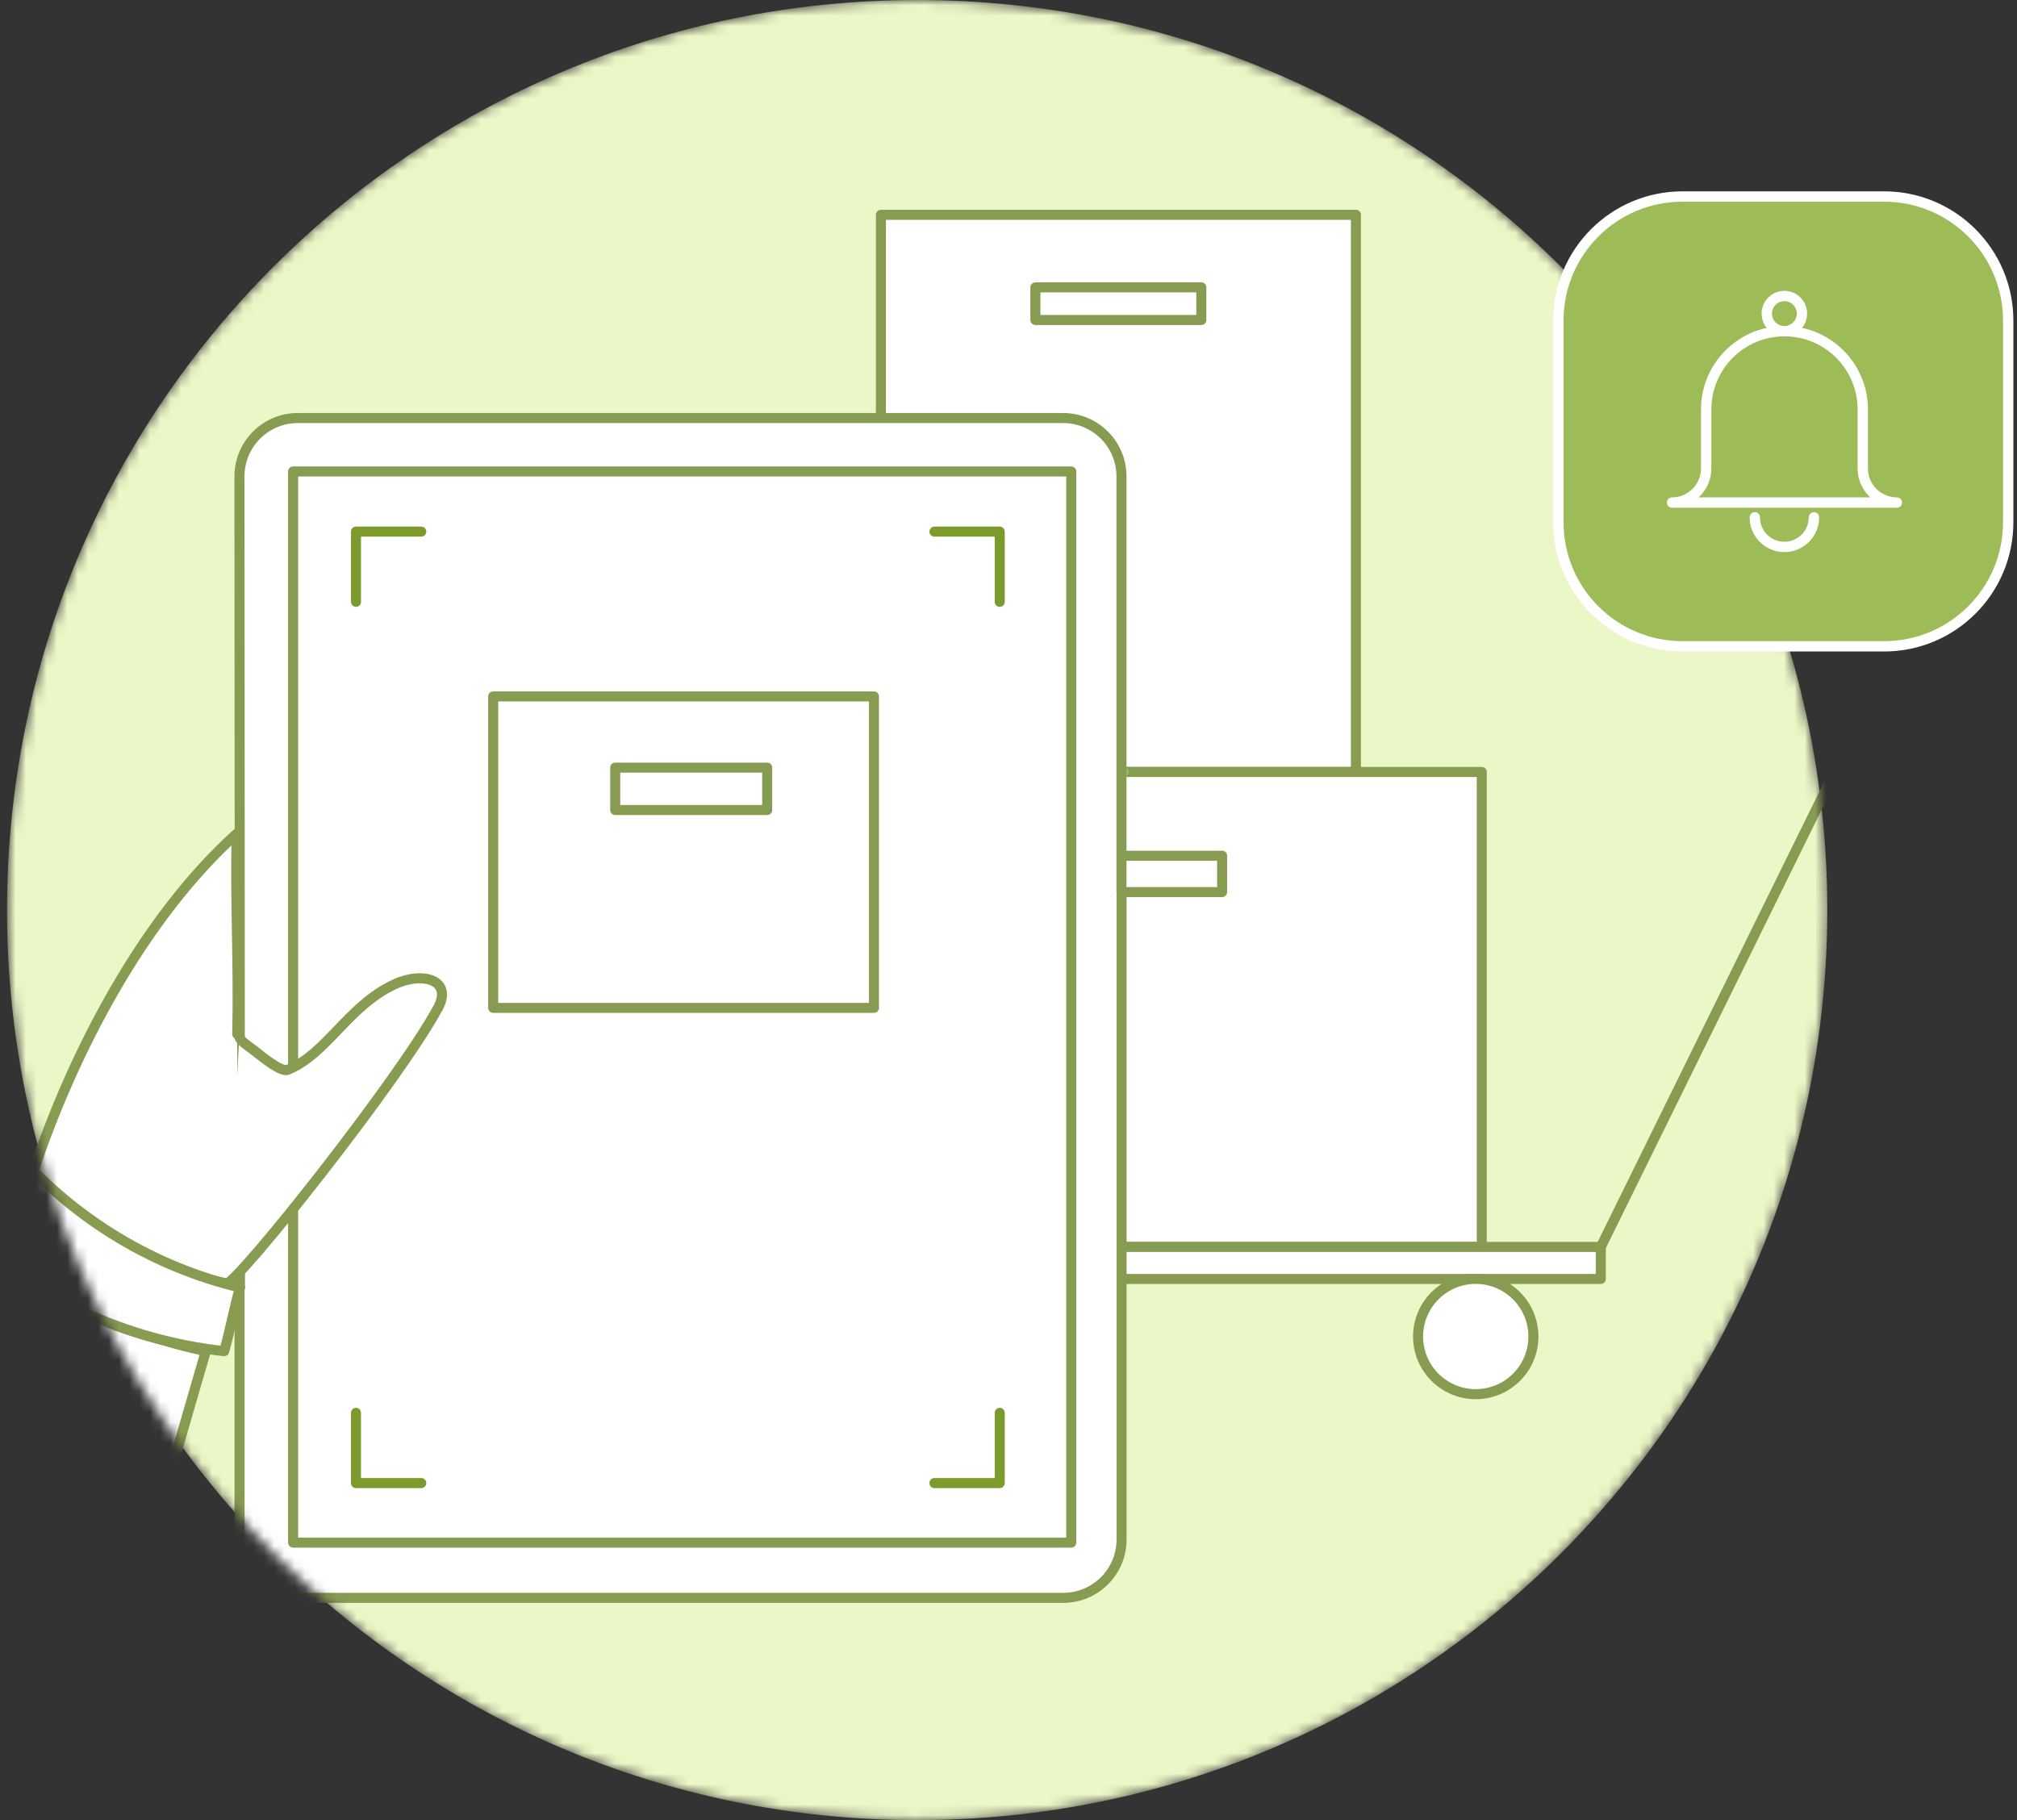 <svg width="195" height="176" viewBox="0 0 195 176" fill="none" xmlns="http://www.w3.org/2000/svg">
<rect x="0" y="0" width="195" height="176" fill="#333333" stroke="none"/>
<mask id="mask0_470_675" style="mask-type:luminance" maskUnits="userSpaceOnUse" x="0" y="0" width="177" height="176">
<path d="M88.67 175.98C137.265 175.98 176.66 136.585 176.66 87.99C176.66 39.394 137.265 0 88.67 0C40.074 0 0.68 39.394 0.68 87.99C0.68 136.585 40.074 175.98 88.67 175.98Z" fill="white"/>
</mask>
<g mask="url(#mask0_470_675)">
<path d="M88.67 175.98C137.265 175.98 176.66 136.585 176.66 87.99C176.66 39.394 137.265 0 88.67 0C40.075 0 0.68 39.394 0.68 87.99C0.68 136.585 40.075 175.98 88.67 175.98Z" fill="#EBF7C6"/>
<path opacity="0.17" d="M28.337 103.207V45.593H103.566V149.159H28.337V117.123C32.007 112.258 35.59 107.412 39.242 102.527C40.31 101.1 41.388 99.653 42.175 98.051C42.602 97.186 42.932 96.128 42.466 95.283C42.038 94.506 41.029 94.186 40.155 94.312C39.281 94.438 38.484 94.914 37.746 95.409C34.386 97.643 31.289 100.964 28.337 103.207Z" fill="white" stroke="#9DBC58" stroke-width="0.971" stroke-linecap="round" stroke-linejoin="round"/>
<path d="M103.042 74.638H85.164V45.583" fill="white"/>
<path d="M103.042 74.638H85.164V45.583" stroke="#9DBC58" stroke-width="0.971" stroke-linecap="round" stroke-linejoin="round"/>
<path d="M85.165 40.416V20.771H131.087V74.637H108.432" fill="white"/>
<path d="M85.165 40.416V20.771H131.087V74.637H108.432" stroke="#879B51" stroke-width="0.971" stroke-linecap="round" stroke-linejoin="round"/>
<path d="M103.323 120.56H74.007V74.638H103.323" fill="white"/>
<path d="M103.323 120.56H74.007V74.638H103.323" stroke="#9DBC58" stroke-width="0.971" stroke-linecap="round" stroke-linejoin="round"/>
<path d="M108.635 74.638H143.255V120.56H108.432" fill="white"/>
<path d="M108.635 74.638H143.255V120.56H108.432" stroke="#879B51" stroke-width="0.971" stroke-linecap="round" stroke-linejoin="round"/>
<path d="M108.432 74.638H108.635" stroke="#9DBC58" stroke-width="0.971" stroke-linecap="round" stroke-linejoin="round"/>
<path d="M103.324 86.252H99.119V82.736H103.324" fill="white"/>
<path d="M103.324 86.252H99.119V82.736H103.324" stroke="#9DBC58" stroke-width="0.971" stroke-linecap="round" stroke-linejoin="round"/>
<path d="M108.432 82.737H118.152V86.252H108.432" fill="white"/>
<path d="M108.432 82.737H118.152V86.252H108.432" stroke="#879B51" stroke-width="0.971" stroke-linecap="round" stroke-linejoin="round"/>
<path d="M116.142 27.783H100.1V30.939H116.142V27.783Z" fill="white" stroke="#879B51" stroke-width="0.971" stroke-linecap="round" stroke-linejoin="round"/>
<path d="M103.547 123.658H63.606V120.561H103.323" fill="white"/>
<path d="M103.547 123.658H63.606V120.561H103.323" stroke="#9DBC58" stroke-width="0.971" stroke-linecap="round" stroke-linejoin="round"/>
<path d="M108.432 120.561H154.762V123.658H108.432" fill="white"/>
<path d="M108.432 120.561H154.762V123.658H108.432" stroke="#879B51" stroke-width="0.971" stroke-linecap="round" stroke-linejoin="round"/>
<path d="M154.762 120.56L186.827 55.42" stroke="#879B51" stroke-width="0.971" stroke-linecap="round" stroke-linejoin="round"/>
<path d="M79.62 134.796C82.698 134.796 85.194 132.301 85.194 129.222C85.194 126.144 82.698 123.648 79.62 123.648C76.541 123.648 74.046 126.144 74.046 129.222C74.046 132.301 76.541 134.796 79.62 134.796Z" fill="white" stroke="#9DBC58" stroke-width="0.971" stroke-linecap="round" stroke-linejoin="round"/>
<path d="M79.62 131.64C80.955 131.64 82.038 130.558 82.038 129.222C82.038 127.886 80.955 126.804 79.62 126.804C78.284 126.804 77.201 127.886 77.201 129.222C77.201 130.558 78.284 131.64 79.62 131.64Z" fill="white" stroke="#9DBC58" stroke-width="0.971" stroke-linecap="round" stroke-linejoin="round"/>
<path d="M142.672 131.64C144.008 131.64 145.091 130.558 145.091 129.222C145.091 127.886 144.008 126.804 142.672 126.804C141.337 126.804 140.254 127.886 140.254 129.222C140.254 130.558 141.337 131.64 142.672 131.64Z" fill="white" stroke="#9DBC58" stroke-width="0.971" stroke-linecap="round" stroke-linejoin="round"/>
<path d="M142.672 134.796C145.75 134.796 148.246 132.301 148.246 129.222C148.246 126.144 145.75 123.648 142.672 123.648C139.593 123.648 137.098 126.144 137.098 129.222C137.098 132.301 139.593 134.796 142.672 134.796Z" fill="white" stroke="#879B51" stroke-width="0.971" stroke-linecap="round" stroke-linejoin="round"/>
<path d="M108.431 86.252V148.848C108.431 151.965 105.907 154.49 102.79 154.49H28.803C25.686 154.49 23.161 151.965 23.161 148.848V123.561" fill="white"/>
<path d="M108.431 86.252V148.848C108.431 151.965 105.907 154.49 102.79 154.49H28.803C25.686 154.49 23.161 151.965 23.161 148.848V123.561" stroke="#879B51" stroke-width="0.971" stroke-linecap="round" stroke-linejoin="round"/>
<path d="M23.2 124.484L23.151 46.059C23.151 42.942 25.676 40.417 28.793 40.417H102.78C105.897 40.417 108.422 42.942 108.422 46.059V86.252" fill="white"/>
<path d="M23.2 124.484L23.151 46.059C23.151 42.942 25.676 40.417 28.793 40.417H102.78C105.897 40.417 108.422 42.942 108.422 46.059V86.252" stroke="#879B51" stroke-width="0.971" stroke-linecap="round" stroke-linejoin="round"/>
<path d="M28.337 103.207V45.583H103.566V149.149H28.337V117.123" fill="white"/>
<path d="M28.337 103.207V45.583H103.566V149.149H28.337V117.123" stroke="#879B51" stroke-width="0.971" stroke-linecap="round" stroke-linejoin="round"/>
<path d="M34.416 58.188V51.399H40.728" fill="white"/>
<path d="M34.416 58.188V51.399H40.728" stroke="#7D9B2C" stroke-width="0.971" stroke-linecap="round" stroke-linejoin="round"/>
<path d="M96.653 58.188V51.399H90.341" fill="white"/>
<path d="M96.653 58.188V51.399H90.341" stroke="#7D9B2C" stroke-width="0.971" stroke-linecap="round" stroke-linejoin="round"/>
<path d="M34.416 136.603V143.391H40.728" fill="white"/>
<path d="M34.416 136.603V143.391H40.728" stroke="#7D9B2C" stroke-width="0.971" stroke-linecap="round" stroke-linejoin="round"/>
<path d="M96.653 136.603V143.391H90.341" fill="white"/>
<path d="M96.653 136.603V143.391H90.341" stroke="#7D9B2C" stroke-width="0.971" stroke-linecap="round" stroke-linejoin="round"/>
<path d="M22.937 99.982C23.093 93.573 22.724 87.018 22.879 80.609C13.848 88.766 7.079 101.711 3.244 113.218C8.099 119.045 15.47 123.123 22.966 124.269" fill="white"/>
<path d="M22.937 99.982C23.093 93.573 22.724 87.018 22.879 80.609C13.848 88.766 7.079 101.711 3.244 113.218C8.099 119.045 15.47 123.123 22.966 124.269" stroke="#879B51" stroke-width="0.971" stroke-linecap="round" stroke-linejoin="round"/>
<path d="M23.151 99.905C22.928 100.517 23.831 100.983 24.646 101.624C25.19 102.051 27.171 103.702 27.812 103.44C31.609 101.886 33.629 97.293 38.106 95.186C40.893 93.875 43.806 94.758 42.34 97.458C38.552 104.46 23.151 123.862 21.86 124.143" fill="white"/>
<path d="M23.151 99.905C22.928 100.517 23.831 100.983 24.646 101.624C25.19 102.051 27.171 103.702 27.812 103.44C31.609 101.886 33.629 97.293 38.106 95.186C40.893 93.875 43.806 94.758 42.34 97.458C38.552 104.46 23.151 123.862 21.86 124.143" stroke="#879B51" stroke-width="0.971" stroke-linecap="round" stroke-linejoin="round"/>
<path d="M14.537 149.149L19.898 130.63C14.042 129.416 8.342 127.008 3.117 124.095C3.787 129.067 4.458 134.068 5.992 138.845C7.526 143.623 9.983 148.207 13.722 151.547C13.858 151.275 14.46 149.44 14.537 149.149Z" fill="white" stroke="#879B51" stroke-width="0.971" stroke-linecap="round" stroke-linejoin="round"/>
<path d="M16.082 126.542C16.684 126.601 17.053 127.407 16.713 127.892C16.373 128.378 15.48 128.3 15.227 127.756C14.975 127.212 15.489 126.484 16.082 126.533" fill="white"/>
<path d="M16.082 126.542C16.684 126.601 17.053 127.407 16.713 127.892C16.373 128.378 15.48 128.3 15.227 127.756C14.975 127.212 15.489 126.484 16.082 126.533" stroke="#9DBC58" stroke-width="0.971" stroke-linecap="round" stroke-linejoin="round"/>
<path d="M23.2 124.483C14.819 122.472 7.371 117.947 1.642 111.519C-0.077 113.927 -1.796 116.325 -3.505 118.734C3.147 125.522 12.236 129.6 21.675 130.639C22.345 128.241 22.529 126.881 23.2 124.483Z" fill="white" stroke="#879B51" stroke-width="0.971" stroke-linecap="round" stroke-linejoin="round"/>
</g>
<path d="M84.494 67.335H47.681V97.448H84.494V67.335Z" fill="white" stroke="#879B51" stroke-width="0.971" stroke-linecap="round" stroke-linejoin="round"/>
<path d="M74.171 74.219H59.479V78.317H74.171V74.219Z" fill="white" stroke="#879B51" stroke-width="0.971" stroke-linecap="round" stroke-linejoin="round"/>
<path d="M182.15 19H162.66C156.032 19 150.66 24.373 150.66 31V50.49C150.66 57.117 156.032 62.49 162.66 62.49H182.15C188.777 62.49 194.15 57.117 194.15 50.49V31C194.15 24.373 188.777 19 182.15 19Z" fill="#9DBC58" stroke="white" stroke-linecap="round" stroke-linejoin="round"/>
<path d="M172.51 32.02C173.449 32.02 174.21 31.259 174.21 30.32C174.21 29.381 173.449 28.62 172.51 28.62C171.571 28.62 170.81 29.381 170.81 30.32C170.81 31.259 171.571 32.02 172.51 32.02Z" stroke="white" stroke-linecap="round" stroke-linejoin="round"/>
<path d="M175.37 50.02C175.37 51.6 174.09 52.88 172.51 52.88C170.93 52.88 169.65 51.6 169.65 50.02" stroke="white" stroke-linecap="round" stroke-linejoin="round"/>
<path d="M180.09 45.291V39.59C180.09 35.41 176.7 32.02 172.52 32.02C168.34 32.02 164.95 35.41 164.95 39.59V45.291C164.95 47.111 163.47 48.59 161.65 48.59H183.39C181.57 48.59 180.09 47.111 180.09 45.291Z" stroke="white" stroke-linecap="round" stroke-linejoin="round"/>
</svg>
